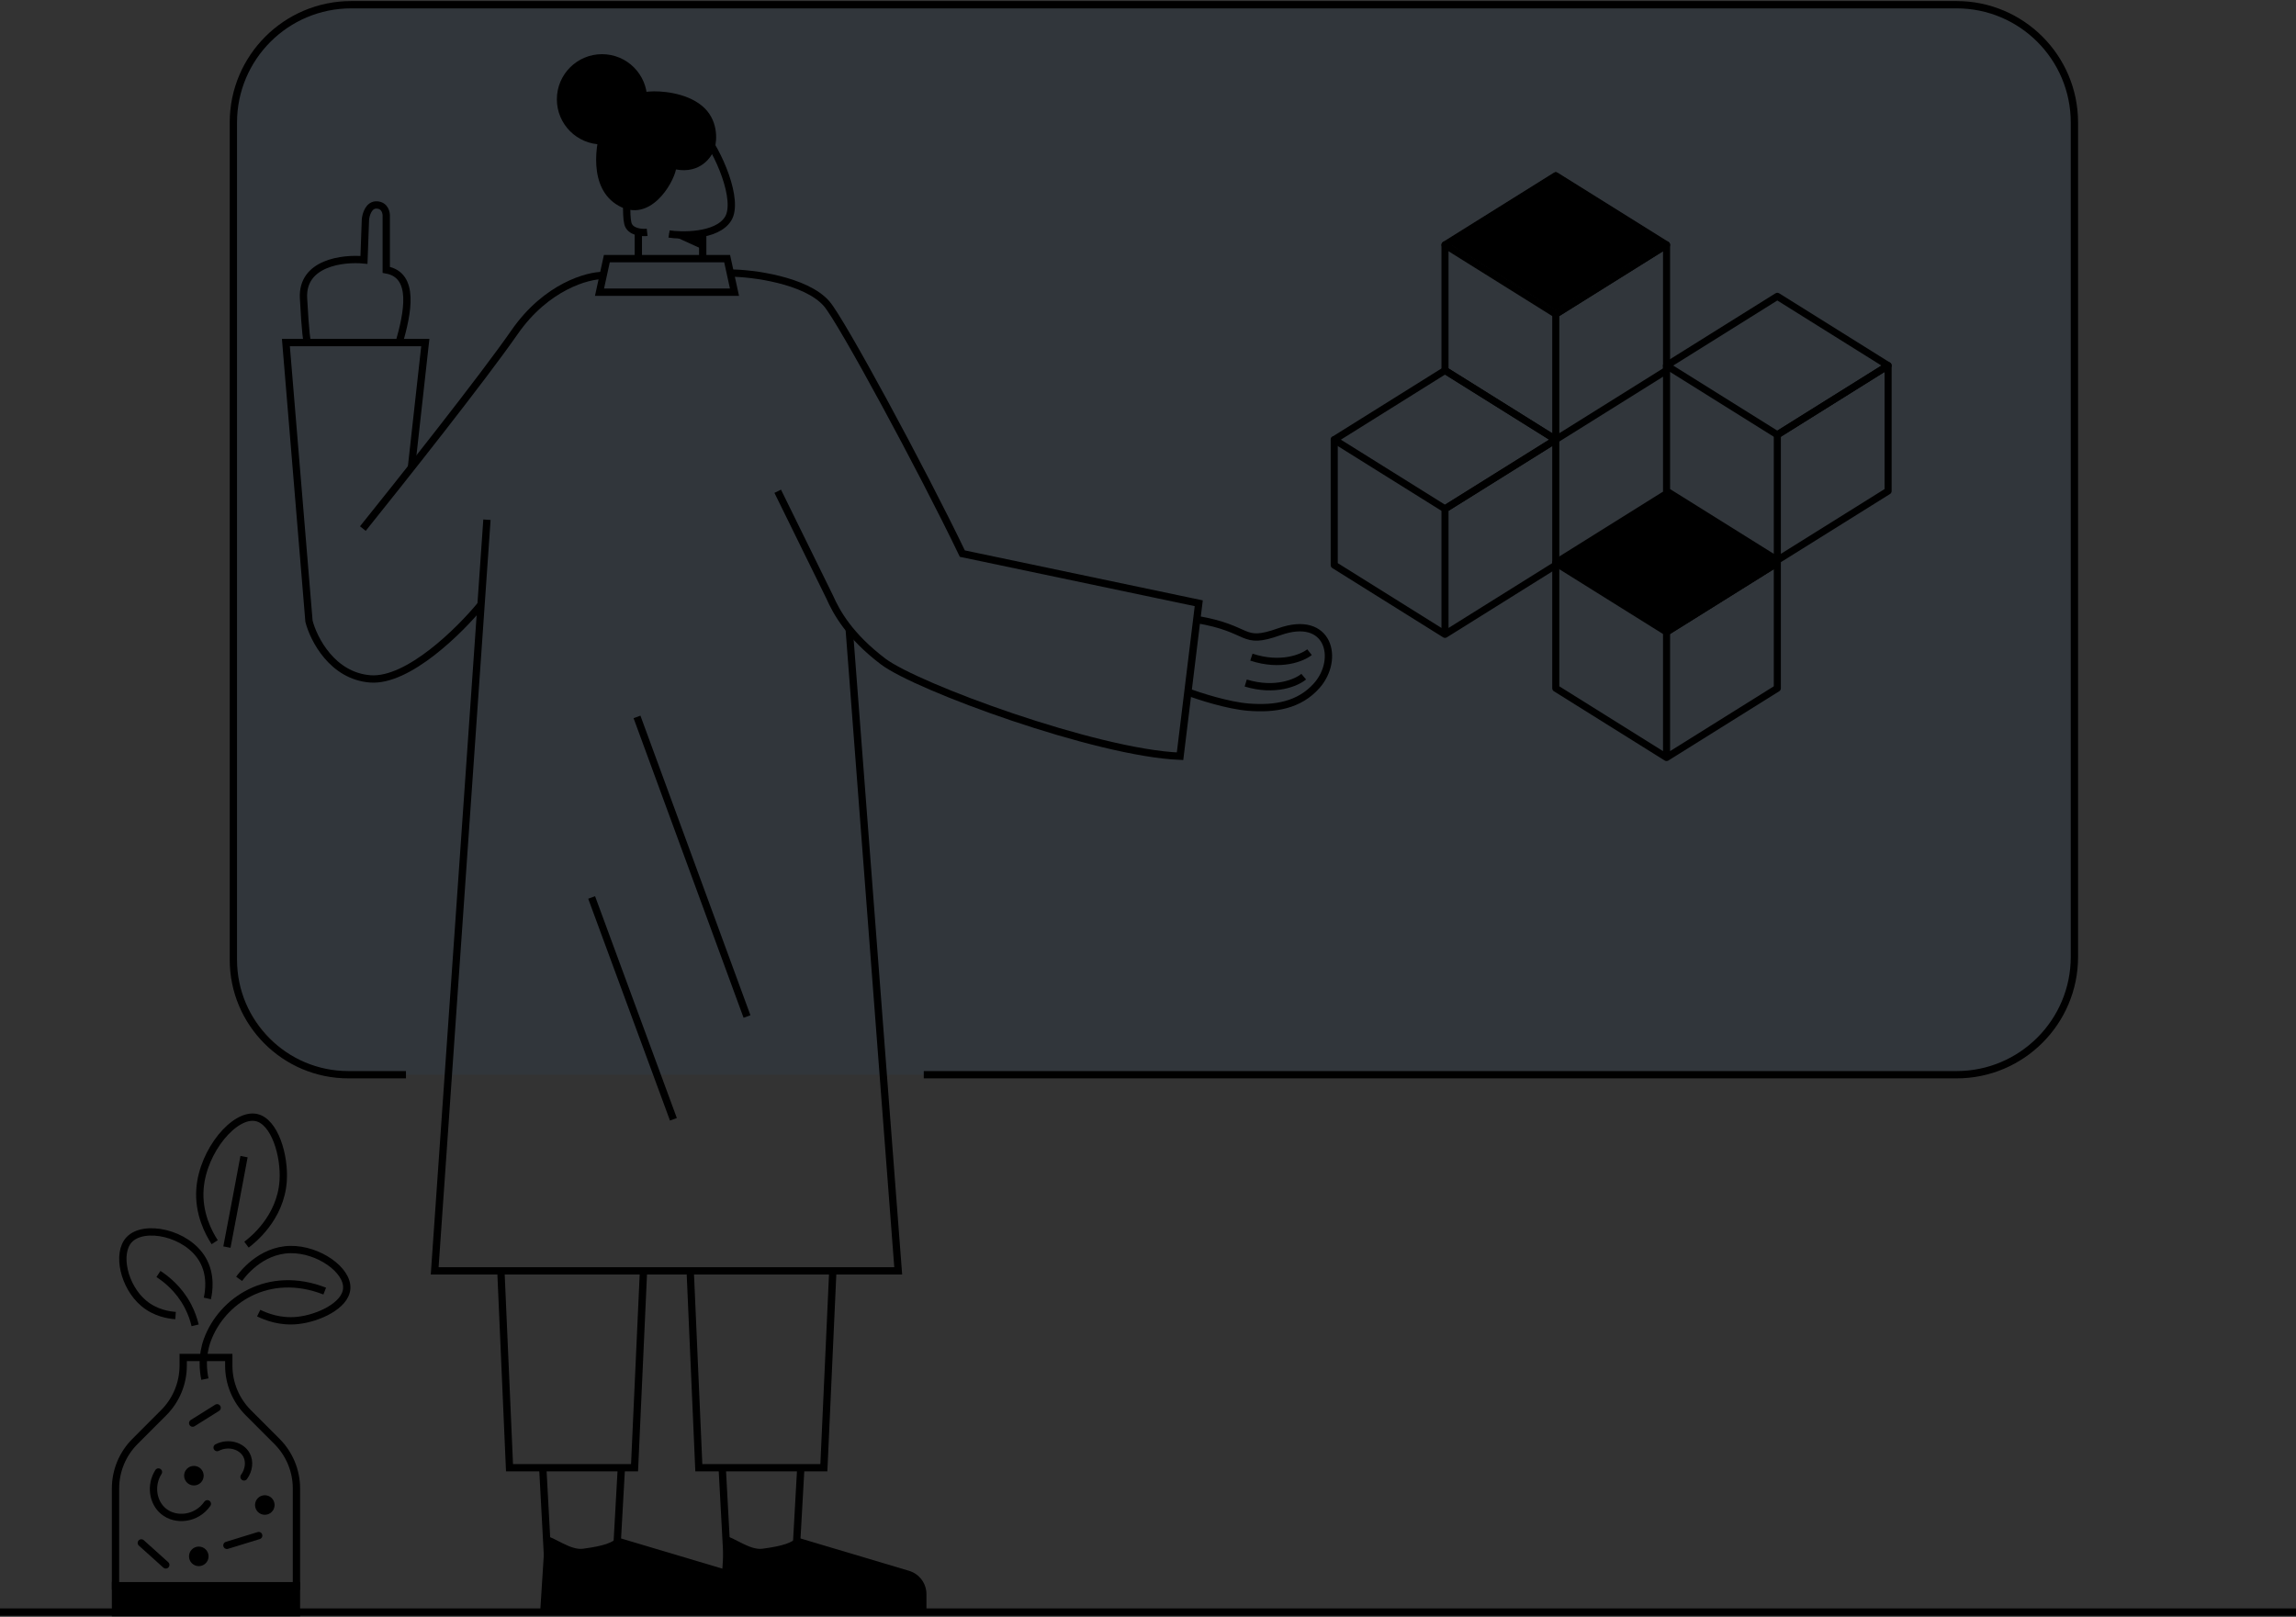 <svg width="974" height="686" viewBox="0 0 974 686" fill="none" xmlns="http://www.w3.org/2000/svg">
<rect x="0" y="0" width="974" height="686" fill="#333333" stroke="none"/>
<rect opacity="0.04" x="99" y="2" width="781" height="454" rx="50" fill="#0095FF"/>
<path d="M391.875 456H416.281H440.688H489.5H830C857.614 456 880 433.614 880 406V52C880 24.386 857.614 2 830 2H149C121.386 2 99 24.386 99 52V407.188C99 434.146 120.854 456 147.812 456V456H172.219" stroke="black" stroke-width="3.1"/>
<path d="M305.233 684.598L307.332 651.603C311.242 652.038 317.937 657.86 323.452 657.118C332.677 655.876 335.787 654.551 338.193 652.346L385.629 666.488C390.01 667.794 393.013 671.823 393.013 676.395V684.598L305.233 684.598Z" fill="black"/>
<path d="M229.11 684.598L231.21 651.603C235.12 652.038 241.815 657.86 247.33 657.118C256.555 655.876 259.665 654.551 262.071 652.346L309.507 666.488C313.888 667.794 316.891 671.823 316.891 676.395V684.598L229.11 684.598Z" fill="black"/>
<path d="M311.58 123.973L308.468 109.735H257.434L254.322 123.973H311.58Z" stroke="black" stroke-width="3.101"/>
<path d="M310.039 115.872C318.682 115.872 341.913 118.75 350.704 128.893C356.931 136.078 391.023 199.058 408.238 234.89L508.53 255.959L500.593 320.869C465.032 319.438 388.892 291.488 374.623 280.655C360.354 269.821 354.834 259.812 351.972 253.317L329.92 208.44" stroke="black" stroke-width="3.101"/>
<path d="M360.243 266.901L381.036 539.218H184.401L206.571 220.516" stroke="black" stroke-width="3.101"/>
<path d="M316.891 431.3L270.227 304.182" stroke="black" stroke-width="3.101"/>
<path d="M285.673 474.911L250.986 380.789" stroke="black" stroke-width="3.101"/>
<path d="M204.173 256.389C195.165 267.456 173.133 289.282 157.072 288.047C141.011 286.811 133.05 271.231 131.077 263.596L121.278 145.343H180.423L174.476 198.906" stroke="black" stroke-width="3.101"/>
<path d="M255.853 116.899C249.587 116.786 231.838 121.432 218.289 140.943C204.74 160.454 169.738 204.623 153.931 224.27" stroke="black" stroke-width="3.101"/>
<path d="M353.311 538.871L349.495 622.748H296.452L292.78 538.871" stroke="black" stroke-width="3.101"/>
<path d="M339.718 622.748L337.616 660.302H308.395L306.372 622.748" stroke="black" stroke-width="3.101"/>
<path d="M263.596 622.748L261.494 660.302H232.273L230.249 622.748" stroke="black" stroke-width="3.101"/>
<path d="M273.001 538.871L269.185 622.748H216.143L212.47 538.871" stroke="black" stroke-width="3.101"/>
<path d="M169.345 145.35C172.85 132.975 176.37 116.724 163.855 114.5V91.939C163.971 90.359 163.337 87.15 159.876 86.96C156.415 86.77 155.197 91.044 155.02 93.204L154.402 110.276C145.52 109.418 127.956 111.466 128.758 126.526C129.561 141.585 130.23 145.35 130.464 145.35" stroke="black" stroke-width="3.101"/>
<path d="M507.468 262.815C531.271 266.782 526.083 273.954 542.732 268.035C563.843 260.531 568.448 279.75 558.597 290.9C551.139 299.342 540.662 300.906 529.686 300.049C520.905 299.364 508.73 295.42 503.741 293.534" stroke="black" stroke-width="3.101"/>
<path d="M555.522 276.716C552.492 279.133 543.319 282.939 530.861 278.824" stroke="black" stroke-width="3.101"/>
<path d="M553.056 287.105C550.086 289.595 541.007 293.62 528.454 289.805" stroke="black" stroke-width="3.101"/>
<path d="M297.446 55.468C304.861 64.299 313.668 85.096 308.867 92.823C304.067 100.551 288.56 100.056 283.827 99.275" stroke="black" stroke-width="3.101"/>
<path d="M274.533 98.587C272.177 98.848 267.242 98.452 266.344 94.773C265.447 91.094 265.971 82.247 266.344 78.284" stroke="black" stroke-width="3.101"/>
<path d="M298.104 99.217V109.735" stroke="black" stroke-width="3.101"/>
<path d="M270.786 98.315L270.786 109.735" stroke="black" stroke-width="3.101"/>
<path d="M297.775 44.877C290.846 39.172 280.004 38.471 275.449 38.834C263.431 39.532 257.127 48.543 255.478 52.962C252.681 60.453 249.246 79.967 262.489 87.341C275.733 94.715 285.489 78.115 286.761 71.903C297.005 73.78 301.97 66.727 303.171 62.965C304.259 59.313 304.703 50.581 297.775 44.877Z" fill="black"/>
<circle cx="19.151" cy="19.151" r="19.151" transform="matrix(-1 0 0 1 274.533 22.986)" fill="black"/>
<path d="M298.104 99.718V105.793L283.718 99.222C291.791 99.419 293.781 99.544 298.104 99.718Z" fill="black"/>
<path d="M0 684H974" stroke="black" stroke-width="3.101"/>
<path d="M97.048 575.969V579.423C97.048 586.902 100.015 594.08 105.294 599.371L117.514 611.611C122.794 616.901 125.76 624.079 125.76 631.558V672.947H49V631.558C49 624.079 51.967 616.901 57.246 611.611L69.466 599.371C74.746 594.08 77.713 586.902 77.713 579.423V575.969H97.048Z" stroke="black" stroke-width="3.101" stroke-miterlimit="10"/>
<path d="M67.215 624.567C63.657 630.199 64.798 637.388 69.289 641.164C74.538 645.572 83.449 644.556 87.961 638.052" stroke="black" stroke-width="3.101" stroke-miterlimit="10" stroke-linecap="round" stroke-linejoin="round"/>
<path d="M96.259 655.686C100.751 654.306 105.253 652.916 109.744 651.537L96.259 655.686Z" fill="white"/>
<path d="M96.259 655.686C100.751 654.306 105.253 652.916 109.744 651.537" stroke="black" stroke-width="3.101" stroke-miterlimit="10" stroke-linecap="round" stroke-linejoin="round"/>
<path d="M92.11 614.194C96.965 611.735 102.494 613.478 104.558 617.306C106.052 620.086 105.616 623.758 103.52 626.641" stroke="black" stroke-width="3.101" stroke-miterlimit="10" stroke-linecap="round" stroke-linejoin="round"/>
<path d="M59.954 654.649L70.327 663.984" stroke="black" stroke-width="3.101" stroke-miterlimit="10" stroke-linecap="round" stroke-linejoin="round"/>
<path d="M81.737 603.821L92.11 597.317" stroke="black" stroke-width="3.101" stroke-miterlimit="10" stroke-linecap="round" stroke-linejoin="round"/>
<path d="M86.924 585.149C86.187 581.612 85.472 575.367 87.961 568.552C94.102 551.779 113.894 538.47 137.752 547.806" stroke="black" stroke-width="3.101" stroke-miterlimit="10"/>
<path d="M67.215 540.545C70.441 542.64 75.866 546.841 79.663 554.03C81.26 557.059 82.204 559.932 82.775 562.328" stroke="black" stroke-width="3.101" stroke-miterlimit="10"/>
<path d="M74.476 558.179C71.634 557.982 65.949 557.152 60.991 552.993C52.537 545.898 49.394 531.811 54.767 526.023C60.97 519.343 79.206 523.004 85.886 534.321C89.818 540.981 88.562 548.263 87.961 550.918" stroke="black" stroke-width="3.101" stroke-miterlimit="10"/>
<path d="M101.446 542.62C102.452 541.188 110.336 530.359 123.229 530.172C135.055 530.006 147.668 538.844 147.087 546.769C146.548 554.061 134.909 559.331 126.341 560.254C118.779 561.073 112.721 558.615 109.744 557.142" stroke="black" stroke-width="3.101" stroke-miterlimit="10"/>
<path d="M91.073 527.06C88.583 523.212 83.998 514.841 84.849 504.24C86.146 488.151 99.558 472.239 108.707 474.158C116.518 475.797 120.864 490.34 120.117 501.128C119.018 516.978 106.809 526.417 104.558 528.098" stroke="black" stroke-width="3.101" stroke-miterlimit="10"/>
<path d="M103.521 490.754C102.494 496.273 101.456 501.812 100.409 507.351C99.029 514.633 97.65 521.894 96.26 529.135" stroke="black" stroke-width="3.101" stroke-miterlimit="10"/>
<path d="M82.256 630.272C84.547 630.272 86.405 628.414 86.405 626.123C86.405 623.831 84.547 621.974 82.256 621.974C79.964 621.974 78.107 623.831 78.107 626.123C78.107 628.414 79.964 630.272 82.256 630.272Z" fill="black"/>
<path d="M84.331 664.503C86.622 664.503 88.48 662.645 88.48 660.354C88.48 658.062 86.622 656.205 84.331 656.205C82.039 656.205 80.181 658.062 80.181 660.354C80.181 662.645 82.039 664.503 84.331 664.503Z" fill="black"/>
<path d="M112.338 642.72C114.629 642.72 116.487 640.862 116.487 638.57C116.487 636.279 114.629 634.421 112.338 634.421C110.046 634.421 108.189 636.279 108.189 638.57C108.189 640.862 110.046 642.72 112.338 642.72Z" fill="black"/>
<path d="M125.76 672.802H49V684.212H125.76V672.802Z" fill="black" stroke="black" stroke-width="3.101" stroke-miterlimit="10"/>
<path d="M706.978 103.899L659.986 133.277L612.993 103.899L659.986 74.541L706.978 103.899Z" stroke="black" stroke-width="3" stroke-miterlimit="10" stroke-linecap="round" stroke-linejoin="round"/>
<path d="M659.986 186.511V133.276L706.978 103.899V157.134L659.986 186.511ZM659.986 186.511L612.993 157.134V103.899" stroke="black" stroke-width="3" stroke-miterlimit="10" stroke-linecap="round" stroke-linejoin="round"/>
<path d="M659.985 186.55L612.993 215.908L566 186.55L612.993 157.173L659.985 186.55Z" stroke="black" stroke-width="3" stroke-miterlimit="10" stroke-linecap="round" stroke-linejoin="round"/>
<path d="M612.993 269.143V215.909L659.985 186.55V239.766L612.993 269.143ZM612.993 269.143L566 239.766V186.55" stroke="black" stroke-width="3" stroke-miterlimit="10" stroke-linecap="round" stroke-linejoin="round"/>
<path d="M753.971 238.81L706.978 268.168L659.986 238.81L706.978 209.432L753.971 238.81Z" stroke="black" stroke-width="3" stroke-miterlimit="10" stroke-linecap="round" stroke-linejoin="round"/>
<path d="M706.978 321.403V268.168L753.971 238.81V292.026L706.978 321.403ZM706.978 321.403L659.986 292.026V238.81" stroke="black" stroke-width="3" stroke-miterlimit="10" stroke-linecap="round" stroke-linejoin="round"/>
<path d="M800.965 155.105L753.972 184.483L706.979 155.105L753.972 125.728L800.965 155.105Z" stroke="black" stroke-width="3" stroke-miterlimit="10" stroke-linecap="round" stroke-linejoin="round"/>
<path d="M706.978 155.106V208.341L753.971 237.699L800.963 208.341V155.106L753.971 184.483V237.699" stroke="black" stroke-width="3" stroke-miterlimit="10" stroke-linecap="round" stroke-linejoin="round"/>
<path d="M706.978 102.378L659.986 131.736L612.993 102.378L659.986 73L706.978 102.378Z" fill="black"/>
<path d="M753.971 238.81L706.979 268.168L659.986 238.81L706.979 209.432L753.971 238.81Z" fill="black"/>
</svg>
